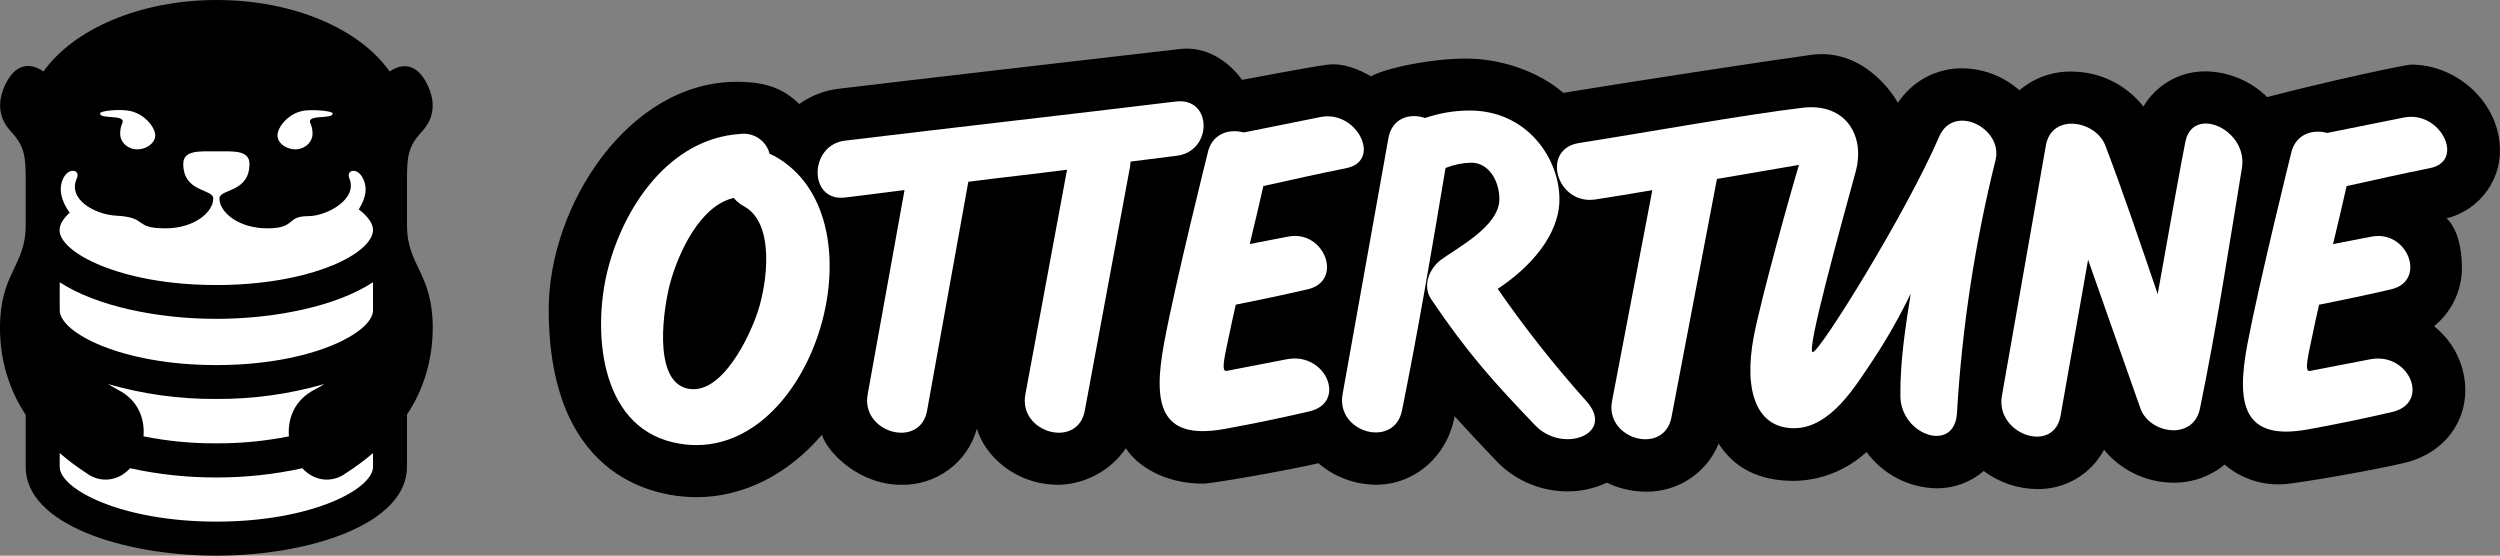 <?xml version="1.0" encoding="UTF-8" standalone="no"?>
<svg
   width="899.82"
   height="200"
   viewBox="0 0 899.82 200"
   version="1.1"
   id="svg22"
   sodipodi:docname="ottertune-horizontal-black.svg"
   inkscape:version="1.1.2 (0a00cf5339, 2022-02-04)"
   style="fill:none"
   xmlns:inkscape="http://www.inkscape.org/namespaces/inkscape"
   xmlns:sodipodi="http://sodipodi.sourceforge.net/DTD/sodipodi-0.dtd"
   xmlns="http://www.w3.org/2000/svg"
   xmlns:svg="http://www.w3.org/2000/svg"
   xmlns:rdf="http://www.w3.org/1999/02/22-rdf-syntax-ns#"
   xmlns:cc="http://creativecommons.org/ns#"
   xmlns:dc="http://purl.org/dc/elements/1.1/">
  <rect x="0" y="0" width="899.82" height="200" fill="#808080" stroke="none"/>
  <defs
     id="defs26" />
  <sodipodi:namedview
     pagecolor="#ffffff"
     bordercolor="#666666"
     borderopacity="1"
     objecttolerance="10"
     gridtolerance="10"
     guidetolerance="10"
     inkscape:pageopacity="0"
     inkscape:pageshadow="2"
     inkscape:window-width="2470"
     inkscape:window-height="1409"
     id="namedview24"
     showgrid="false"
     inkscape:zoom="0.58181818"
     inkscape:cx="306.79688"
     inkscape:cy="-113.4375"
     inkscape:window-x="2560"
     inkscape:window-y="0"
     inkscape:window-maximized="1"
     inkscape:current-layer="svg22"
     fit-margin-top="0"
     fit-margin-left="0"
     fit-margin-right="0"
     fit-margin-bottom="0"
     inkscape:pagecheckerboard="0" />
  <g
     id="g1951">
    <path
       d="m 16,61 c 0,-22.091 17.909,-40 40,-40 h 45 c 22.091,0 40,17.909 40,40 v 102 c 0,15.464 -12.536,28 -28,28 H 44 c -15.464,0 -28,-12.536 -28,-28 z"
       id="path2"
       inkscape:connector-curvature="0"
       style="fill:#ffffff" />
    <path
       d="m 146.483,81.183 v -16.37 c 0,-8.635 0.419,-12.085 5.363,-17.437 4.943,-5.352 4.852,-11.562 1.55,-17.729 -3.302,-6.168 -8.044,-7.381 -13.152,-3.91 C 129.518,10.454 105.639,0 77.984,0 c -27.654,0 -51.588,10.558 -62.332,25.737 -5.162,-3.617 -10.069,-2.279 -13.298,3.805 -3.229,6.084 -3.412,12.377 1.532,17.73 4.944,5.352 5.363,8.802 5.363,17.541 v 16.475 c 0,14.363 -9.248,16.977 -9.248,36.63 C -0.049,129.26 3.207,140.296 9.249,149.279 v 18.816 c 0,20.72 35.353,31.905 68.626,31.905 33.273,0 68.608,-11.269 68.608,-31.988 v -18.817 c 6.056,-8.975 9.318,-20.015 9.266,-31.361 0,-19.569 -9.266,-22.183 -9.266,-36.651 z m -36.138,-41.459 c 3.649,-0.293 9.34,0.293 9.395,1.087 0.128,2.279 -9.504,0.167 -8.045,3.513 0.517,1.083 0.787,2.298 0.785,3.533 0.182,2.99 -2.335,5.603 -5.637,5.875 -3.302,0.272 -6.786,-1.861 -6.968,-4.83 -0.183,-2.968 4.104,-8.739 10.47,-9.178 z m -64.959,0 c 6.348,0.523 10.672,6.272 10.489,9.178 -0.182,2.906 -3.648,5.102 -6.986,4.83 -3.339,-0.272 -5.819,-2.885 -5.619,-5.875 -0.008,-1.233 0.255,-2.448 0.766,-3.533 1.46,-3.346 -8.172,-1.234 -8.026,-3.513 0.055,-0.878 5.783,-1.463 9.376,-1.087 z m 88.875,128.288 c 0,8.049 -22.146,19.736 -56.386,19.736 -34.24,0 -56.386,-11.687 -56.386,-19.736 v -4.934 c 3.088,2.657 6.323,5.081 9.687,7.254 2.4,1.766 5.252,2.549 8.09,2.223 2.838,-0.326 5.496,-1.743 7.543,-4.021 10.222,2.231 20.606,3.344 31.011,3.325 10.406,0.02 20.79,-1.093 31.011,-3.325 2.047,2.278 4.705,3.695 7.544,4.021 2.838,0.326 5.689,-0.457 8.09,-2.223 3.398,-2.174 6.67,-4.597 9.796,-7.254 z m -30.282,-10.956 c -8.638,1.723 -17.392,2.562 -26.159,2.509 -8.773,0.053 -17.533,-0.786 -26.177,-2.509 0.566,-6.272 -1.933,-13.067 -9.121,-16.726 -1.222,-0.648 -2.426,-1.338 -3.648,-2.09 12.699,3.641 25.747,5.439 38.837,5.352 13.158,0.098 26.274,-1.707 39.037,-5.373 -1.167,0.752 -2.371,1.442 -3.648,2.09 -7.133,3.68 -9.613,10.391 -9.121,16.747 z m 30.282,-45.39 c 0,8.05 -22.146,19.737 -56.386,19.737 -34.24,0 -56.386,-11.687 -56.386,-19.737 v -10.077 c 13.208,8.635 35.207,13.172 56.386,13.172 21.179,0 43.178,-4.537 56.386,-13.172 z m -14.594,-16.161 c -11.073,4.579 -25.94,7.088 -41.847,7.088 -34.422,0 -56.385,-11.688 -56.385,-19.737 0,-1.944 1.277,-4.182 3.648,-6.272 -3.119,-4.307 -4.232,-8.907 -2.152,-12.712 2.079,-3.805 6.074,-2.634 4.724,0.314 -3.429,7.338 6.202,13.025 14.192,13.443 11.566,0.606 6.057,4.558 17.658,4.558 10.453,0 17.257,-5.812 17.257,-10.746 0,-3.555 -10.799,-2.091 -10.799,-12.44 0,-4.997 5.71,-4.537 11.912,-4.537 6.202,0 11.912,-0.46 11.912,4.537 0,10.453 -10.799,8.885 -10.799,12.44 0,4.934 6.804,10.746 17.256,10.746 10.453,0 6.568,-4.391 14.722,-4.391 6.603,0 17.931,-6.063 14.776,-13.61 -1.241,-3.011 2.681,-4.056 4.724,-0.314 2.043,3.742 1.131,7.548 -1.331,11.499 3.32,2.53 5.126,5.102 5.126,7.38 0,4.203 -5.564,9.032 -14.539,12.754 z"
       id="path4"
       style="fill:#000000;fill-opacity:1"
       inkscape:connector-curvature="0" />
    <path
       d="m 899.653,51.265 c -1.573,-15.448 -15.864,-28.011 -31.843,-28.011 -2.11,0 -30.501,6.111 -51.794,11.69 -5.862,-5.777 -13.75,-9.094 -22.022,-9.261 -4.553,-0.051 -9.038,1.096 -12.995,3.323 -3.957,2.228 -7.245,5.456 -9.526,9.354 -3.043,-3.895 -6.942,-7.055 -11.403,-9.238 -4.46,-2.183 -9.364,-3.333 -14.341,-3.363 -6.916,-0.134 -13.639,2.265 -18.876,6.737 -5.672,-5.019 -12.992,-7.831 -20.602,-7.914 -4.601,-0.015 -9.131,1.116 -13.174,3.288 -4.043,2.172 -7.469,5.317 -9.961,9.143 -0.794,-1.394 -1.685,-2.732 -2.666,-4.005 -6.657,-8.559 -16.421,-14.878 -28.41,-13.284 -11.989,1.594 -67.409,10.039 -89.373,13.702 -7.213,-6.396 -19.97,-11.994 -33.647,-12.317 -13.179,-0.322 -31.115,3.587 -35.508,6.377 -4.7,-2.657 -10.09,-4.878 -15.653,-4.213 -5.563,0.664 -30.539,5.427 -30.539,5.427 h -0.307 c -4.911,-6.832 -12.987,-12.127 -22.291,-11.064 -10.551,1.196 -103.492,11.956 -122.867,14.31 -5.124,0.602 -10.005,2.498 -14.176,5.503 -5.218,-5.086 -11.126,-8.008 -22.463,-8.008 -39.229,0 -67.716,44.864 -67.716,81.852 0,63.311 41.474,67.657 53.137,67.657 17.13,0 33.11,-8.331 45.195,-22.47 2.072,6.528 13.428,18.01 28.563,18.01 6.165,0.115 12.193,-1.812 17.124,-5.474 4.932,-3.662 8.486,-8.849 10.097,-14.738 2.666,9.357 13.428,20.212 29.503,20.212 4.786,-0.142 9.469,-1.409 13.661,-3.696 4.193,-2.287 7.776,-5.528 10.452,-9.456 3.837,6.054 13.582,12.735 27.739,12.735 3.357,0 30.405,-4.745 41.569,-7.345 5.741,4.936 13.074,7.682 20.679,7.743 13.985,0 25.705,-10.21 28.353,-24.671 3.357,3.795 9.591,10.438 15.116,16.226 3.28,3.418 7.227,6.141 11.603,8.004 4.376,1.863 9.089,2.826 13.853,2.832 4.912,0.032 9.767,-1.045 14.195,-3.15 4.325,2.116 9.082,3.226 13.908,3.245 5.648,0.107 11.195,-1.492 15.901,-4.584 4.706,-3.093 8.347,-7.531 10.437,-12.724 5.601,8.806 14.483,13.437 27.163,13.437 9.695,-0.155 18.986,-3.868 26.07,-10.419 2.886,3.972 6.669,7.224 11.048,9.498 4.379,2.273 9.233,3.504 14.177,3.597 6.235,0.043 12.269,-2.179 16.958,-6.244 5.516,4.163 12.246,6.447 19.183,6.509 4.951,0.087 9.829,-1.192 14.087,-3.692 4.259,-2.501 7.73,-6.124 10.026,-10.465 3.008,3.682 6.806,6.656 11.119,8.707 4.313,2.052 9.033,3.129 13.819,3.154 6.744,0.075 13.295,-2.233 18.473,-6.509 3.02,2.592 6.542,4.548 10.351,5.749 3.809,1.2 7.826,1.62 11.805,1.234 6.887,-0.721 30.942,-4.858 42.509,-7.591 14.464,-3.359 23.404,-15.467 21.773,-29.435 -0.924,-7.769 -4.891,-14.869 -11.049,-19.775 3.058,-2.494 5.537,-5.61 7.269,-9.138 1.731,-3.527 2.673,-7.381 2.763,-11.301 0,-10.362 -2.896,-16.056 -5.543,-18.371 5.986,-1.496 11.219,-5.092 14.726,-10.118 3.507,-5.027 5.048,-11.143 4.341,-17.211 z"
       id="path6"
       style="fill:#000000;fill-opacity:1"
       inkscape:connector-curvature="0" />
    <path
       d="m 697.965,49.178 c -11.932,27.632 -42.989,77.563 -45.502,77.563 -2.513,0 10.032,-45.073 15.461,-65.038 3.453,-12.677 -3.453,-24.671 -18.934,-22.944 -20.161,2.353 -60.445,9.584 -80.568,12.696 -14.061,2.182 -8.134,22.489 5.851,20.326 4.642,-0.722 12.028,-1.898 20.449,-3.341 l -14.502,75.913 c -2.648,13.797 18.741,19.718 21.389,5.826 l 16.363,-85.762 29.541,-5.067 c -2.628,8.521 -13.428,47.123 -16.267,61.679 -3.836,20.192 1.247,33.097 14.464,33.097 13.217,0 22.214,-15.353 28.314,-24.367 5.104,-7.716 9.68,-15.762 13.697,-24.084 -1.918,12.26 -3.837,24.292 -3.722,36.97 0.231,13.987 19.337,20.534 20.353,6.244 1.804,-30.772 6.453,-61.315 13.889,-91.247 2.858,-11.406 -15.02,-20.629 -20.276,-8.464 z"
       id="path8"
       inkscape:connector-curvature="0"
       style="fill:#ffffff" />
    <path
       d="m 786.57,51.038 c -1.726,8.692 -5.851,31.674 -9.956,54.827 -6.157,-18.01 -12.2,-36.058 -18.857,-53.518 -3.433,-8.996 -19.317,-11.766 -21.388,0 l -15.826,90.108 c -2.437,13.816 18.607,21.142 21.101,7.231 3.242,-18.428 6.599,-37.368 9.917,-56.194 6.331,17.801 12.488,35.678 18.857,53.556 3.242,9.071 18.991,11.69 21.408,0 6.005,-29.151 10.187,-56.65 15.097,-86.559 2.283,-13.835 -17.686,-22.831 -20.353,-9.451 z"
       id="path10"
       inkscape:connector-curvature="0"
       style="fill:#ffffff" />
    <path
       d="m 865.278,42.289 -27.681,5.56 c -5.371,-1.48 -11.509,0.494 -12.987,7.421 0,0 -11.509,46.477 -15.672,68.416 -4.163,21.938 -1.535,34.957 21.389,30.934 10.474,-1.898 20.353,-3.928 30.693,-6.339 13.907,-3.226 6.177,-21.635 -7.846,-18.978 l -21.696,4.194 c -1.285,0.247 -1.65,-1.043 -0.23,-7.819 1.918,-9.318 2.762,-12.943 3.453,-15.998 8.44,-1.689 17.36,-3.549 25.916,-5.542 12.968,-3.017 6.062,-21.445 -6.983,-18.978 l -13.907,2.695 c 1.669,-7.041 3.376,-14.139 4.891,-20.876 10.033,-2.239 20.219,-4.498 29.849,-6.433 13.083,-2.468 3.932,-20.876 -9.189,-18.257 z"
       id="path12"
       inkscape:connector-curvature="0"
       style="fill:#ffffff" />
    <path
       d="m 423.226,36.538 c -38.865,4.707 -80.204,9.394 -119.088,14.082 -13.044,1.575 -13.217,22.072 0,20.477 7.136,-0.854 14.272,-1.784 21.428,-2.694 -4.566,25.259 -8.575,47.445 -13.275,73.578 -2.494,13.816 18.876,19.737 21.389,5.845 l 14.848,-82.403 c 11.03,-1.442 24.515,-2.885 35.526,-4.346 -5.013,26.974 -10.013,53.942 -15.001,80.904 -2.551,13.816 18.819,19.737 21.389,5.845 5.436,-29.302 10.871,-58.605 16.306,-87.907 0.103,-0.583 0.161,-1.173 0.173,-1.765 5.524,-0.702 11.068,-1.423 16.574,-2.087 13.063,-1.575 12.948,-21.123 -0.269,-19.529 z"
       id="path14"
       inkscape:connector-curvature="0"
       style="fill:#ffffff" />
    <path
       d="m 463.261,129.284 -21.696,4.194 c -1.285,0.247 -1.65,-1.043 -0.23,-7.819 1.918,-9.318 2.762,-12.943 3.453,-15.998 8.44,-1.689 17.264,-3.549 25.935,-5.542 12.948,-3.017 6.043,-21.445 -7.002,-18.978 l -13.907,2.695 c 1.688,-7.041 3.395,-14.139 4.91,-20.876 10.014,-2.239 20.2,-4.498 29.83,-6.433 13.044,-2.619 3.837,-21.028 -9.227,-18.409 l -27.681,5.56 c -5.352,-1.48 -11.51,0.494 -12.968,7.421 0,0 -11.625,46.477 -15.691,68.416 -4.067,21.939 -1.535,34.958 21.408,30.934 10.454,-1.898 20.353,-3.928 30.692,-6.338 13.927,-3.056 6.216,-21.465 -7.826,-18.827 z"
       id="path16"
       inkscape:connector-curvature="0"
       style="fill:#ffffff" />
    <path
       d="m 571.05,144.467 c -11.5,-12.829 -22.18,-26.355 -31.978,-40.5 11.51,-7.591 22.214,-19.262 22.214,-32.262 0,-14.613 -11.606,-31.921 -32.266,-31.921 -5.48,-0.008 -10.922,0.903 -16.095,2.694 -5.505,-1.897 -11.893,0 -13.197,7.231 0,0 -10.992,61.47 -16.498,92.196 -2.474,13.816 18.588,19.68 21.389,5.845 5.87,-29.037 10.781,-58.149 15.673,-87.299 2.941,-1.178 6.074,-1.821 9.246,-1.898 6.407,0 10.128,6.68 10.128,13.095 0,9.698 -14.809,17.327 -20.851,21.73 -4.585,3.359 -6.849,9.66 -3.741,14.252 13.428,19.889 22.617,29.91 37.387,45.358 9.841,10.457 29.12,3.378 18.589,-8.521 z"
       id="path18"
       inkscape:connector-curvature="0"
       style="fill:#ffffff" />
    <path
       d="m 278.568,56.067 c -0.511,-0.268 -1.036,-0.509 -1.573,-0.721 -0.565,-2.265 -1.953,-4.244 -3.899,-5.56 -1.946,-1.316 -4.314,-1.877 -6.652,-1.576 -25.59,1.67 -42.049,26.36 -47.746,49.058 -5.352,21.275 -3.185,55.587 23.384,61.907 49.319,11.728 78.209,-80.448 36.486,-103.108 z m -5.755,55.89 c -2.782,8.73 -13.025,30.745 -25.456,27.879 -12.833,-2.98 -8.345,-30.118 -6.023,-38.412 2.877,-10.267 10.55,-27.442 22.77,-30.175 1.008,1.23 2.253,2.25 3.664,2.999 11.356,6.111 8.287,27.879 5.045,37.709 z"
       id="path20"
       inkscape:connector-curvature="0"
       style="fill:#ffffff" />
  </g>
</svg>
